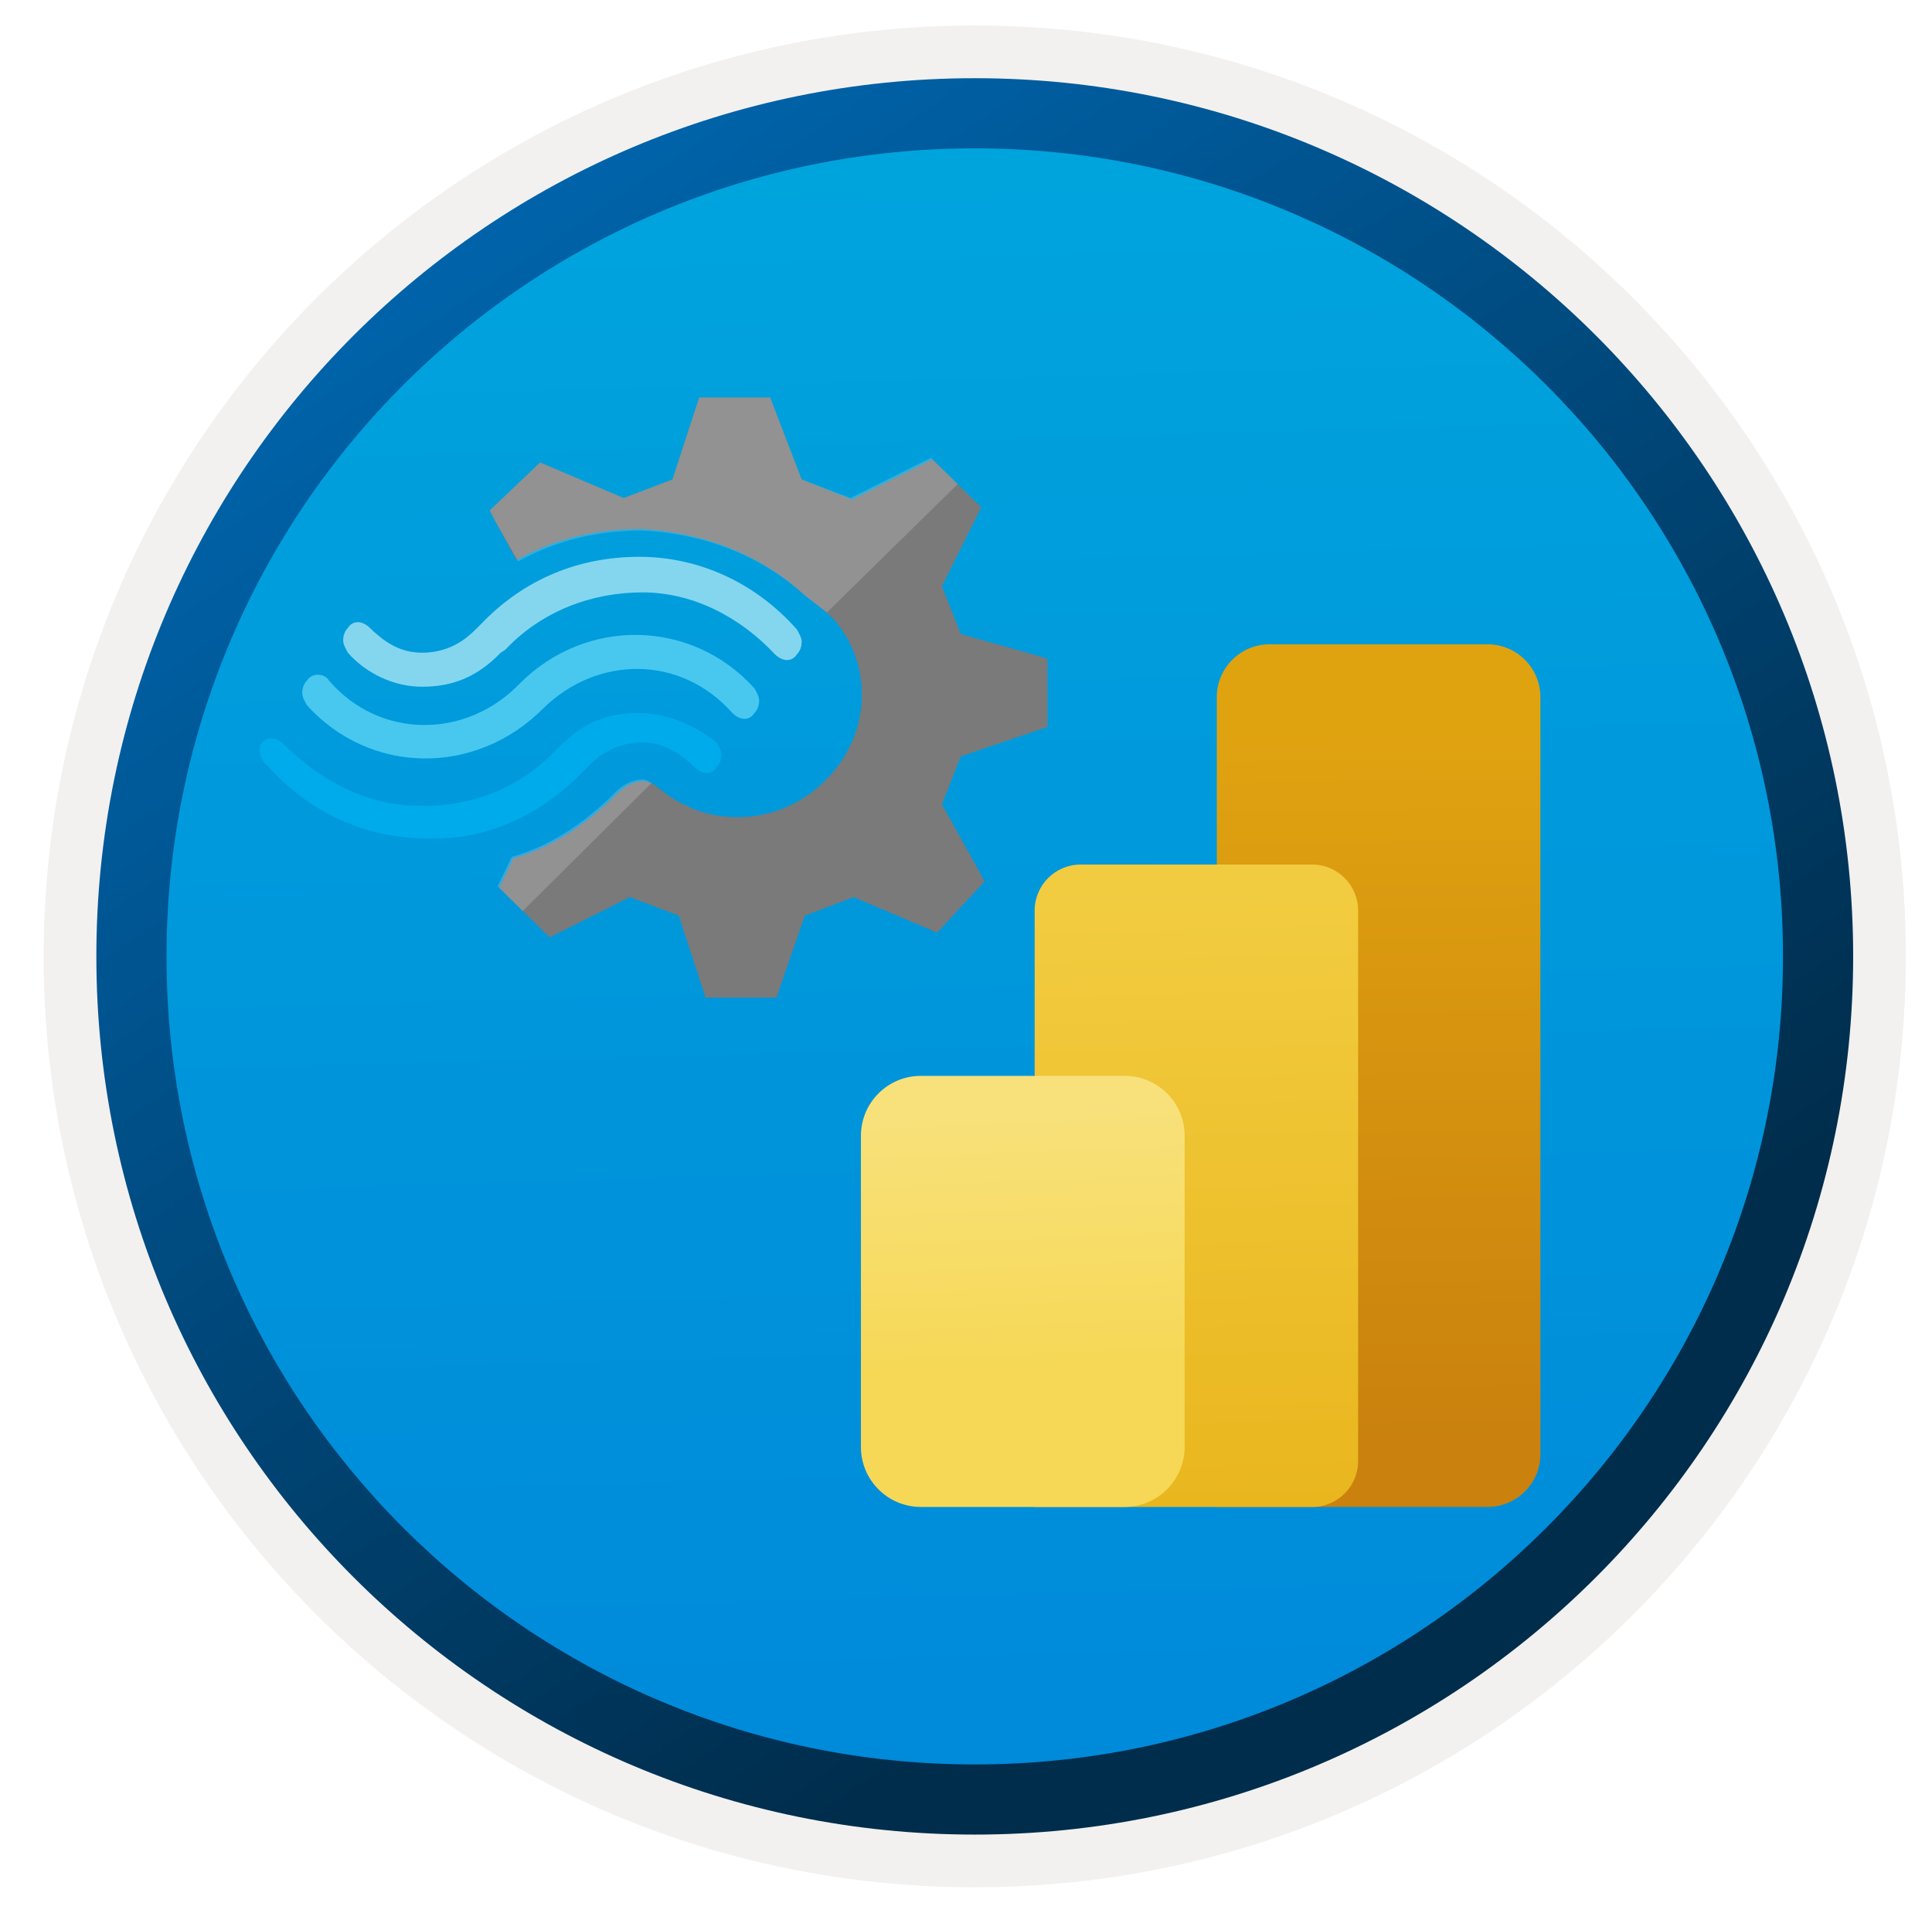 <svg width="103" height="102" viewBox="0 0 103 102" fill="none" xmlns="http://www.w3.org/2000/svg">
<path d="M51.967 97.81C26.117 97.81 5.157 76.86 5.157 51C5.157 25.14 26.117 4.19 51.967 4.19C77.817 4.19 98.777 25.15 98.777 51C98.777 76.85 77.817 97.81 51.967 97.81Z" fill="url(#paint0_linear_1313_246)"/>
<path fill-rule="evenodd" clip-rule="evenodd" d="M97.867 51C97.867 76.35 77.317 96.9 51.967 96.9C26.617 96.9 6.067 76.35 6.067 51C6.067 25.65 26.617 5.1 51.967 5.1C77.317 5.1 97.867 25.65 97.867 51ZM51.967 1.36C79.387 1.36 101.607 23.58 101.607 51C101.607 78.42 79.377 100.64 51.967 100.64C24.547 100.64 2.327 78.41 2.327 51C2.327 23.58 24.547 1.36 51.967 1.36Z" fill="#F2F1F0"/>
<path fill-rule="evenodd" clip-rule="evenodd" d="M95.057 51C95.057 74.8 75.767 94.09 51.967 94.09C28.167 94.09 8.877 74.8 8.877 51C8.877 27.2 28.167 7.91 51.967 7.91C75.767 7.91 95.057 27.2 95.057 51ZM51.967 4.17C77.827 4.17 98.797 25.14 98.797 51C98.797 76.86 77.827 97.83 51.967 97.83C26.107 97.83 5.137 76.86 5.137 51C5.137 25.14 26.097 4.17 51.967 4.17Z" fill="url(#paint1_linear_1313_246)"/>
<path d="M50.216 42.888L51.224 40.331L55.844 38.764V35.135L55.34 34.971L51.224 33.816L50.216 31.259L52.316 27.053L49.712 24.496L49.208 24.744L45.428 26.641L42.74 25.568L41.06 21.197H37.28L37.112 21.692L35.852 25.568L33.248 26.558L28.796 24.661L26.108 27.218L26.36 27.713L27.536 29.857C29.636 28.702 31.82 28.208 34.172 28.208C37.448 28.372 40.472 29.527 42.824 31.672C43.328 32.084 43.832 32.414 44.42 32.991C44.672 33.239 44.924 33.651 45.092 33.898C46.688 36.62 46.016 40.084 43.412 42.146C41.48 43.713 38.792 43.96 36.776 43.053C36.524 42.888 36.356 42.888 36.272 42.806C35.768 42.558 35.264 42.146 34.844 41.816C34.676 41.816 34.592 41.651 34.34 41.651C33.836 41.651 33.332 41.898 32.912 42.311L32.744 42.476C31.148 44.043 29.384 45.197 27.368 45.775L26.612 47.342L29.132 49.816L29.3 49.981L29.804 49.733L33.584 47.836L36.188 48.826L37.616 53.197H41.396L41.564 52.702L42.908 48.826L45.512 47.836L49.964 49.733L52.484 47.012L52.232 46.517L50.216 42.888Z" fill="#7A7A7A"/>
<path d="M27.704 36.455C24.848 39.424 20.228 39.424 17.54 36.29C17.288 35.877 16.616 35.877 16.364 36.29C16.196 36.455 16.112 36.702 16.112 36.95C16.112 37.197 16.28 37.444 16.364 37.609C19.724 41.321 25.352 41.403 28.964 37.774C31.82 34.97 36.272 34.888 39.044 38.022C39.464 38.434 39.968 38.434 40.22 38.022C40.388 37.857 40.472 37.609 40.472 37.362C40.472 37.115 40.304 36.867 40.22 36.702C36.86 32.991 31.232 32.908 27.704 36.455Z" fill="#48C8EF"/>
<path d="M34.003 38.022C32.407 38.022 31.147 38.516 29.971 39.671L29.803 39.836L29.635 40.001C27.703 42.063 25.015 43.052 22.327 42.97C19.555 42.97 17.119 41.65 15.103 39.671C14.683 39.259 14.179 39.259 13.927 39.671C13.843 39.671 13.843 39.836 13.843 40.083C13.843 40.331 14.095 40.743 14.263 40.826C16.447 43.3 19.471 44.702 22.663 44.702C25.771 44.867 28.795 43.547 31.147 41.073L31.315 40.908L31.483 40.743C32.239 40.001 33.163 39.589 34.255 39.589C35.263 39.589 36.187 40.083 37.027 40.908C37.447 41.321 37.951 41.321 38.203 40.908C38.371 40.743 38.455 40.496 38.455 40.248C38.455 40.001 38.287 39.753 38.203 39.589C37.027 38.681 35.599 38.022 34.003 38.022Z" fill="#00ABEC"/>
<path d="M26.947 34.641C28.879 32.579 31.567 31.589 34.255 31.589C36.943 31.589 39.463 32.909 41.311 34.888C41.731 35.301 42.235 35.301 42.487 34.888C42.655 34.723 42.739 34.476 42.739 34.228C42.739 33.981 42.571 33.734 42.487 33.569C40.303 31.094 37.279 29.692 34.087 29.692C30.895 29.692 27.955 30.847 25.603 33.321L25.435 33.486L25.267 33.651C24.511 34.393 23.587 34.806 22.495 34.806C21.403 34.806 20.563 34.311 19.723 33.486C19.303 33.074 18.799 33.074 18.547 33.486C18.379 33.651 18.295 33.899 18.295 34.146C18.295 34.393 18.463 34.641 18.547 34.806C19.555 35.96 21.067 36.62 22.495 36.62C24.091 36.62 25.351 36.125 26.527 34.971L26.695 34.806L26.947 34.641Z" fill="#84D6EF"/>
<path opacity="0.2" d="M34.759 41.733C34.591 41.733 34.507 41.568 34.255 41.568C33.751 41.568 33.247 41.816 32.827 42.228L32.659 42.393C31.063 43.96 29.299 45.115 27.283 45.692L26.527 47.259L27.871 48.579L34.759 41.733Z" fill="#F1F1F1"/>
<path opacity="0.2" d="M27.62 29.939C29.72 28.785 31.904 28.29 34.256 28.29C37.532 28.455 40.556 29.61 42.908 31.754C43.328 32.084 43.664 32.331 44.084 32.661L51.056 25.816L49.628 24.414L49.124 24.661L45.344 26.558L42.74 25.568L41.06 21.197H37.28L37.112 21.692L35.852 25.568L33.248 26.558L28.796 24.661L26.108 27.218L26.36 27.713L27.62 29.939Z" fill="#F1F1F1"/>
<path d="M79.307 80.358H64.871V37.174C64.871 35.621 66.133 34.358 67.687 34.358H79.307C80.86 34.358 82.123 35.621 82.123 37.174V77.542C82.123 79.096 80.86 80.358 79.307 80.358Z" fill="url(#paint2_linear_1313_246)"/>
<path d="M69.958 80.359H55.16V48.555C55.16 47.202 56.261 46.102 57.614 46.102H69.952C71.305 46.102 72.405 47.202 72.405 48.555V77.899C72.412 79.258 71.311 80.359 69.958 80.359Z" fill="url(#paint3_linear_1313_246)"/>
<path d="M59.951 80.358H49.095C47.328 80.358 45.898 78.927 45.898 77.16V60.569C45.898 58.802 47.328 57.371 49.095 57.371H59.958C61.725 57.371 63.156 58.802 63.156 60.569V77.16C63.149 78.927 61.718 80.358 59.951 80.358Z" fill="url(#paint4_linear_1313_246)"/>
<defs>
<linearGradient id="paint0_linear_1313_246" x1="50.193" y1="-13.789" x2="54.175" y2="131.981" gradientUnits="userSpaceOnUse">
<stop stop-color="#00ABDE"/>
<stop offset="1" stop-color="#007ED8"/>
</linearGradient>
<linearGradient id="paint1_linear_1313_246" x1="3.397" y1="-20.623" x2="98.925" y2="120.259" gradientUnits="userSpaceOnUse">
<stop stop-color="#007ED8"/>
<stop offset="0.707" stop-color="#002D4C"/>
</linearGradient>
<linearGradient id="paint2_linear_1313_246" x1="73.305" y1="38.566" x2="73.671" y2="76.733" gradientUnits="userSpaceOnUse">
<stop offset="0.008" stop-color="#E0A310"/>
<stop offset="1" stop-color="#CA810E"/>
</linearGradient>
<linearGradient id="paint3_linear_1313_246" x1="63.324" y1="47.437" x2="64.425" y2="87.806" gradientUnits="userSpaceOnUse">
<stop offset="0.008" stop-color="#F2CC40"/>
<stop offset="1" stop-color="#E7B116"/>
</linearGradient>
<linearGradient id="paint4_linear_1313_246" x1="54.111" y1="59.141" x2="55.212" y2="85.197" gradientUnits="userSpaceOnUse">
<stop stop-color="#F8E17B"/>
<stop offset="0.53" stop-color="#F6D856"/>
<stop offset="1" stop-color="#F6D856"/>
</linearGradient>
</defs>
</svg>
